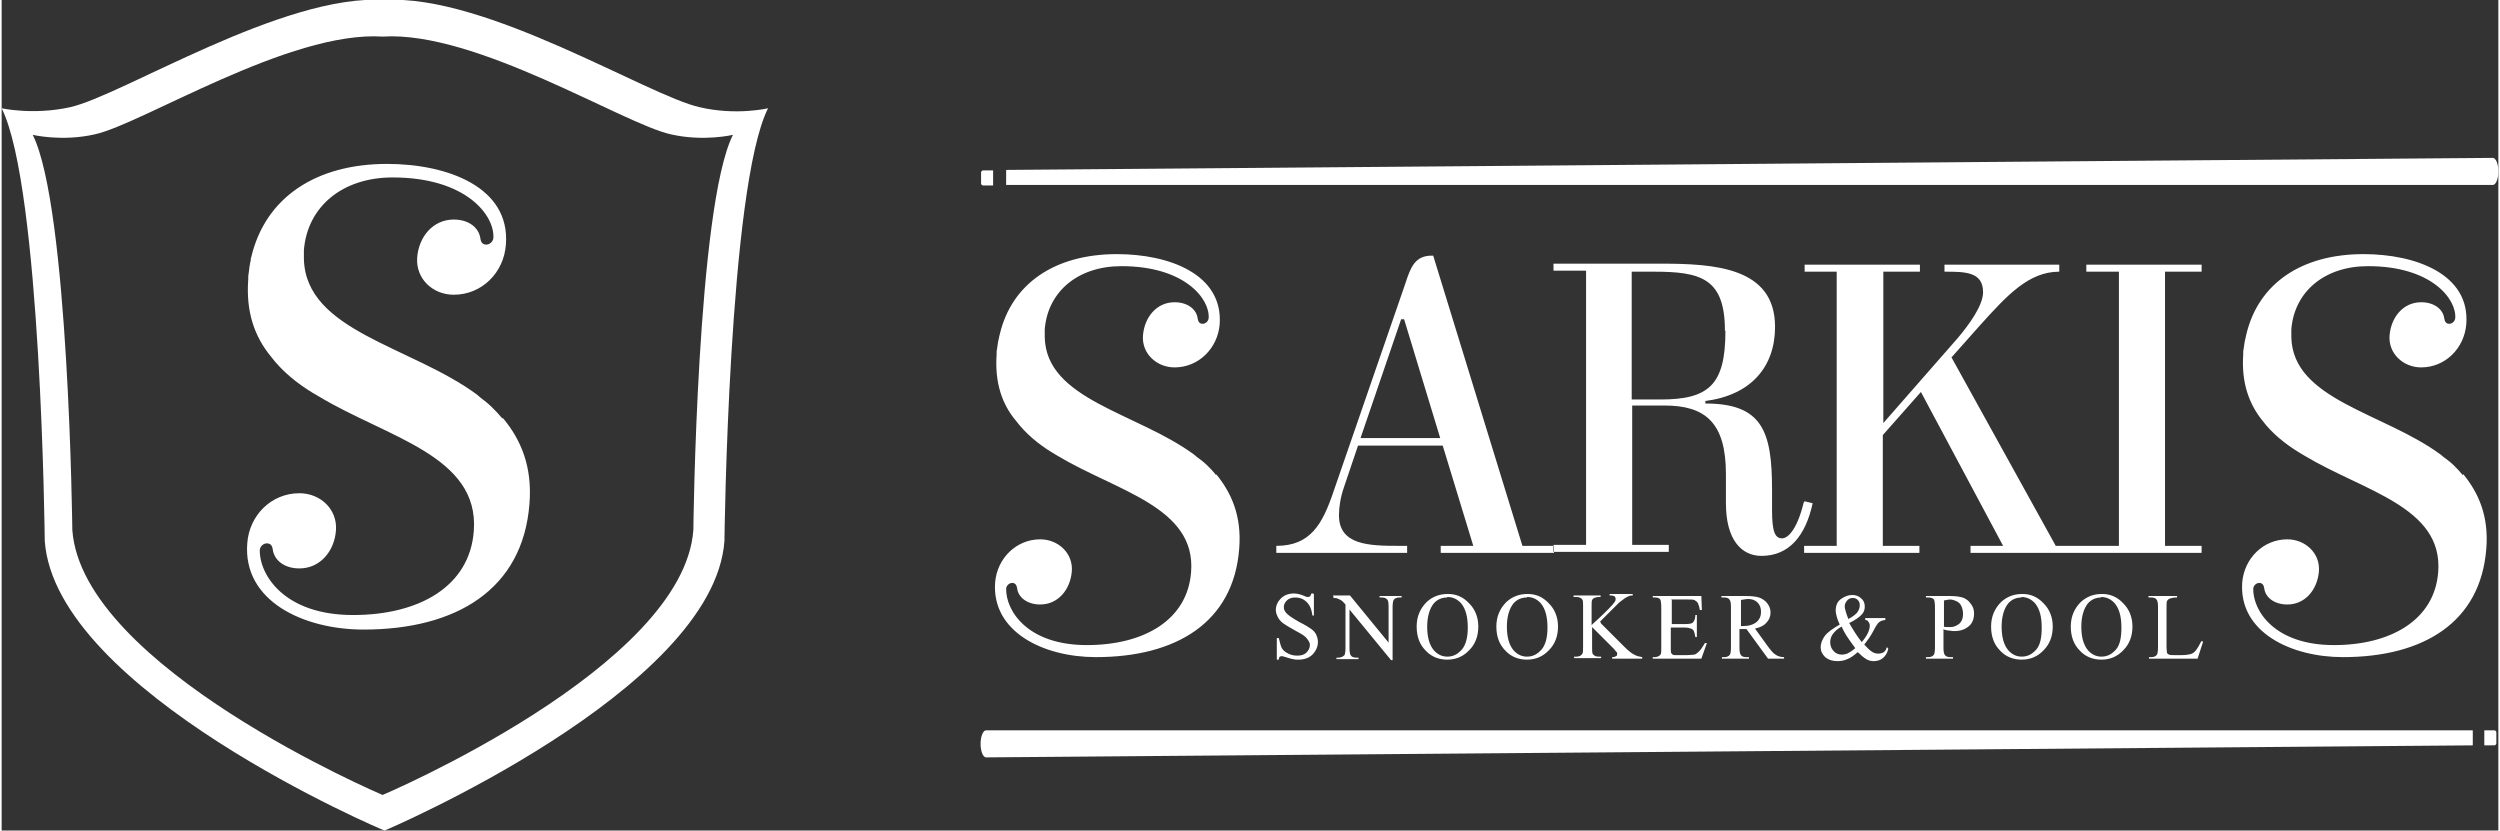 <?xml version="1.0" encoding="UTF-8"?>
<!DOCTYPE svg PUBLIC "-//W3C//DTD SVG 1.0//EN" "http://www.w3.org/TR/2001/REC-SVG-20010904/DTD/svg10.dtd">
<!-- Creator: CorelDRAW 2020 (64 Bit) -->
<svg xmlns="http://www.w3.org/2000/svg" xml:space="preserve" width="301px" height="100px" version="1.0" style="shape-rendering:geometricPrecision; text-rendering:geometricPrecision; image-rendering:optimizeQuality; fill-rule:evenodd; clip-rule:evenodd"
viewBox="0 0 4981 1657"
 xmlns:xlink="http://www.w3.org/1999/xlink"
 xmlns:xodm="http://www.corel.com/coreldraw/odm/2003">
 <rect x="0" y="0" width="4981" height="1657" fill="#333333" stroke="none"/>
 <defs>
  <style type="text/css">
   <![CDATA[
    .fil0 {fill:white}
   ]]>
  </style>
 </defs>
 <g id="Conteúdo_x0020_do_x0020_PowerClip">
  <path class="fil0" d="M1393 214c-104,-23 -426,-226 -629,-214 -203,-13 -524,191 -628,214 -73,16 -136,2 -136,2 79,157 86,863 86,863 21,300 678,579 678,578 0,0 657,-279 678,-578 0,0 8,-706 87,-863 0,0 -63,15 -136,-2zm3577 155l-2966 0 0 -30 2966 -24c6,0 11,12 11,27 0,15 -5,27 -11,27zm-60 579c0,0 -14,-18 -30,-30 -3,-2 -5,-4 -8,-6 -2,-2 -4,-3 -6,-5 -114,-84 -295,-109 -298,-234 0,-1 0,-1 0,-2 0,-4 0,-7 0,-11 0,-1 0,-1 0,-2 0,0 0,0 0,-1 6,-75 66,-126 153,-126 127,0 177,66 174,104 -1,7 -7,11 -12,11 -6,0 -9,-4 -10,-11 -2,-17 -19,-32 -46,-32 -36,0 -60,30 -63,66 -3,36 27,64 63,64 48,0 86,-38 90,-86 8,-100 -101,-140 -205,-140 -123,0 -210,58 -234,161 0,1 -1,3 -1,4 0,0 0,1 0,1 -2,7 -3,14 -4,22l0 0c0,2 -1,4 -1,6 0,1 0,2 0,3 0,1 0,2 0,3 -4,57 12,100 39,133l0 0c19,25 45,46 73,63 3,2 7,4 10,6 118,71 277,102 267,232 -7,96 -95,146 -208,146 -119,0 -162,-69 -161,-113 1,-7 7,-11 12,-11 6,0 9,4 10,11 2,17 19,32 46,32 36,0 60,-30 63,-66 3,-36 -27,-64 -63,-64 -48,0 -86,38 -90,86 -7,99 97,149 201,149 160,0 275,-69 286,-217 5,-64 -15,-110 -46,-148zm-2487 0c0,0 -14,-18 -30,-30 -3,-2 -5,-4 -8,-6 -2,-2 -4,-3 -6,-5 -114,-84 -295,-109 -298,-234 0,-1 0,-1 0,-2 0,-4 0,-7 0,-11 0,-1 0,-1 0,-2 0,0 0,0 0,-1 6,-75 66,-126 153,-126 127,0 177,66 174,104 -1,7 -7,11 -12,11 -6,0 -9,-4 -10,-11 -2,-17 -19,-32 -46,-32 -36,0 -60,30 -63,66 -3,36 27,64 63,64 48,0 86,-38 90,-86 7,-100 -101,-140 -205,-140 -123,0 -210,58 -234,161 0,1 -1,3 -1,4 0,0 0,1 0,1 -2,7 -3,14 -4,22l0 0c0,2 -1,4 -1,6 0,1 0,2 0,3 0,1 0,2 0,3 -4,57 11,100 39,133l0 0c19,25 44,46 72,63 3,2 7,4 10,6 118,71 277,102 267,232 -7,96 -94,146 -208,146 -119,0 -162,-69 -161,-113 1,-7 7,-11 12,-11 6,0 9,4 10,11 2,17 19,32 46,32 36,0 60,-30 63,-66 3,-36 -27,-64 -63,-64 -48,0 -86,38 -90,86 -7,99 97,149 201,149 160,0 275,-69 286,-217 5,-64 -15,-110 -46,-148zm1966 331l3 1 -11 34 -97 0 0 -3 5 0c5,0 9,-2 11,-5 1,-2 2,-7 2,-14l0 -81c0,-8 -1,-13 -3,-15 -2,-3 -6,-4 -11,-4l-5 0 0 -3 57 0 0 3c-7,0 -11,1 -14,2 -3,1 -5,3 -6,5 -1,2 -1,7 -1,14l0 79c0,5 1,9 1,11 1,1 2,2 4,3 2,1 6,1 14,1l9 0c10,0 16,-1 20,-2 4,-1 8,-4 11,-8 3,-4 6,-9 10,-17zm-198 -94c16,0 30,6 42,19 12,12 18,28 18,46 0,19 -6,35 -18,47 -12,13 -27,19 -44,19 -17,0 -32,-6 -43,-18 -12,-12 -18,-28 -18,-48 0,-20 7,-36 20,-49 12,-11 26,-16 42,-16zm-2 7c-11,0 -20,4 -27,12 -8,10 -13,26 -13,46 0,20 4,36 13,47 7,8 16,13 27,13 12,0 21,-5 29,-14 8,-9 11,-24 11,-44 0,-21 -4,-37 -13,-48 -7,-8 -16,-13 -28,-13zm-157 -7c16,0 30,6 42,19 12,12 18,28 18,46 0,19 -6,35 -18,47 -12,13 -27,19 -44,19 -17,0 -32,-6 -43,-18 -12,-12 -18,-28 -18,-48 0,-20 7,-36 20,-49 12,-11 26,-16 42,-16zm-2 7c-11,0 -20,4 -27,12 -8,10 -13,26 -13,46 0,20 4,36 13,47 7,8 16,13 27,13 12,0 21,-5 29,-14 8,-9 11,-24 11,-44 0,-21 -4,-37 -13,-48 -7,-8 -16,-13 -28,-13zm-156 63l0 37c0,8 1,13 3,15 2,3 6,4 11,4l5 0 0 3 -54 0 0 -3 5 0c5,0 9,-2 11,-5 1,-2 2,-6 2,-14l0 -81c0,-8 -1,-13 -2,-15 -3,-3 -6,-4 -11,-4l-5 0 0 -3 46 0c11,0 20,1 27,3 6,2 12,6 16,12 5,6 7,12 7,20 0,10 -3,19 -10,25 -7,6 -16,10 -29,10 -3,0 -6,0 -10,-1 -4,0 -7,-1 -11,-2zm0 -5c3,1 6,1 9,1 3,0 5,0 6,0 6,0 12,-3 17,-7 5,-5 7,-11 7,-19 0,-5 -1,-11 -3,-15 -2,-5 -5,-8 -9,-10 -4,-2 -9,-4 -14,-4 -3,0 -7,1 -12,2l0 52zm-155 -17l39 0 0 4c-5,0 -9,2 -12,4 -3,2 -7,8 -12,18 -5,10 -12,19 -18,27 6,6 10,11 15,14 4,3 9,4 13,4 4,0 8,-1 11,-3 3,-2 5,-6 6,-10l3 3c-2,9 -6,15 -11,19 -5,4 -11,6 -18,6 -5,0 -10,-1 -15,-4 -5,-3 -11,-8 -17,-14 -8,7 -15,12 -21,14 -6,3 -13,4 -20,4 -10,0 -18,-3 -24,-8 -6,-6 -9,-12 -9,-20 0,-7 3,-15 8,-22 5,-7 16,-15 30,-23 -3,-6 -5,-12 -6,-16 -1,-4 -2,-8 -2,-12 0,-11 4,-19 12,-24 6,-4 13,-7 21,-7 7,0 13,2 18,7 5,4 7,10 7,16 0,7 -2,12 -7,17 -5,5 -12,10 -24,16 8,14 16,27 25,38 11,-13 16,-24 16,-33 0,-3 -1,-5 -3,-8 -1,-2 -3,-3 -6,-3l0 -4zm-35 2c8,-4 13,-8 17,-12 4,-5 6,-10 6,-15 0,-5 -1,-8 -4,-11 -3,-3 -6,-4 -10,-4 -5,0 -9,2 -12,6 -3,4 -4,7 -4,11 0,3 1,6 2,10 1,4 3,9 6,17zm14 58c-8,-11 -14,-19 -17,-24 -3,-5 -7,-11 -10,-19 -8,4 -13,9 -17,14 -4,5 -6,11 -6,17 0,7 2,12 6,17 4,5 10,8 17,8 4,0 8,-1 11,-2 4,-2 9,-5 15,-10zm-140 21l-34 0 -43 -59c-3,0 -6,0 -8,0 -1,0 -2,0 -3,0 -1,0 -2,0 -3,0l0 37c0,8 1,13 3,15 2,3 6,4 11,4l5 0 0 3 -54 0 0 -3 5 0c5,0 9,-2 11,-5 1,-2 2,-6 2,-14l0 -81c0,-8 -1,-13 -3,-15 -2,-3 -6,-4 -11,-4l-5 0 0 -3 46 0c13,0 23,1 29,3 6,2 12,6 16,11 4,5 7,11 7,19 0,8 -3,15 -8,20 -5,6 -13,10 -23,12l26 36c6,8 11,14 15,16 4,3 10,5 17,5l0 3zm-89 -65c1,0 2,0 3,0 1,0 2,0 2,0 12,0 21,-3 27,-8 6,-5 9,-12 9,-20 0,-8 -2,-14 -7,-19 -5,-5 -11,-7 -19,-7 -4,0 -8,1 -14,2l0 52zm-137 -54l0 50 28 0c7,0 12,-1 14,-3 3,-3 5,-8 5,-15l3 0 0 44 -3 0c-1,-6 -2,-10 -3,-12 -1,-2 -3,-4 -6,-5 -3,-1 -6,-2 -12,-2l-28 0 0 41c0,6 0,9 1,10 1,1 1,2 3,3 1,1 4,1 7,1l21 0c7,0 12,-1 15,-1 3,-1 6,-3 9,-6 4,-4 8,-10 12,-17l4 0 -11 31 -97 0 0 -3 4 0c3,0 6,-1 8,-2 2,-1 3,-3 4,-4 1,-2 1,-6 1,-12l0 -82c0,-8 -1,-13 -2,-15 -2,-3 -6,-4 -11,-4l-4 0 0 -3 97 0 1 28 -4 0c-1,-7 -3,-11 -4,-14 -2,-3 -4,-4 -7,-6 -3,-1 -7,-1 -13,-1l-34 0zm-141 49l46 46c8,8 14,13 20,16 5,3 11,4 16,5l0 3 -60 0 0 -3c4,0 6,-1 8,-2 2,-1 2,-3 2,-4 0,-2 0,-3 -1,-4 -1,-1 -3,-3 -6,-7l-43 -43 0 40c0,6 0,11 1,13 1,2 2,3 4,4 3,2 6,2 9,2l4 0 0 3 -54 0 0 -3 5 0c5,0 9,-2 11,-5 2,-2 2,-7 2,-14l0 -81c0,-6 0,-11 -1,-13 -1,-2 -2,-3 -4,-4 -3,-2 -6,-2 -9,-2l-5 0 0 -3 54 0 0 3 -4 0c-3,0 -6,1 -9,2 -2,1 -3,2 -4,4 -1,2 -1,6 -1,12l0 38c1,-1 5,-5 13,-12 18,-17 29,-28 33,-34 2,-3 2,-5 2,-7 0,-1 -1,-3 -2,-4 -1,-1 -4,-2 -7,-2l-3 0 0 -3 46 0 0 3c-3,0 -5,0 -7,1 -2,1 -5,2 -8,4 -3,2 -7,5 -12,9 -1,1 -8,8 -19,19l-19 19zm-146 -59c16,0 30,6 42,19 12,12 18,28 18,46 0,19 -6,35 -18,47 -12,13 -27,19 -44,19 -17,0 -32,-6 -43,-18 -12,-12 -18,-28 -18,-48 0,-20 7,-36 20,-49 12,-11 26,-16 42,-16zm-2 7c-11,0 -20,4 -27,12 -8,10 -13,26 -13,46 0,20 4,36 13,47 7,8 16,13 27,13 12,0 21,-5 29,-14 8,-9 12,-24 12,-44 0,-21 -4,-37 -13,-48 -7,-8 -16,-13 -28,-13zm-157 -7c16,0 30,6 42,19 12,12 18,28 18,46 0,19 -6,35 -18,47 -12,13 -27,19 -44,19 -17,0 -32,-6 -43,-18 -12,-12 -18,-28 -18,-48 0,-20 7,-36 20,-49 12,-11 26,-16 42,-16zm-2 7c-11,0 -20,4 -27,12 -8,10 -13,26 -13,46 0,20 4,36 13,47 7,8 16,13 27,13 12,0 21,-5 29,-14 8,-9 12,-24 12,-44 0,-21 -4,-37 -13,-48 -7,-8 -16,-13 -28,-13zm-228 -4l34 0 77 94 0 -72c0,-8 -1,-13 -3,-14 -2,-3 -6,-4 -11,-4l-4 0 0 -3 44 0 0 3 -5 0c-5,0 -9,2 -11,5 -1,2 -2,7 -2,14l0 106 -3 0 -83 -101 0 77c0,8 1,13 3,15 2,3 6,4 11,4l4 0 0 3 -44 0 0 -3 4 0c5,0 9,-2 12,-5 1,-2 2,-7 2,-14l0 -87c-4,-4 -6,-7 -8,-8 -2,-1 -5,-3 -8,-4 -2,-1 -5,-1 -8,-1l0 -3zm-38 -3l0 43 -3 0c-1,-8 -3,-15 -6,-20 -3,-5 -7,-9 -12,-12 -5,-3 -11,-4 -17,-4 -6,0 -12,2 -16,6 -4,4 -6,8 -6,13 0,4 1,7 4,11 4,5 13,11 27,19 12,6 20,11 24,14 4,3 8,7 10,12 2,5 3,9 3,14 0,9 -4,18 -11,25 -7,7 -17,10 -28,10 -4,0 -7,0 -10,-1 -2,0 -6,-1 -12,-3 -6,-2 -10,-3 -11,-3 -2,0 -3,1 -4,1 -1,1 -2,3 -2,6l-4 0 0 -43 4 0c2,9 4,16 6,20 3,5 7,8 13,11 6,3 12,4 18,4 8,0 14,-2 18,-6 4,-4 7,-9 7,-15 0,-3 -1,-6 -3,-9 -2,-3 -4,-6 -8,-9 -2,-2 -9,-6 -20,-12 -11,-6 -19,-11 -23,-14 -5,-4 -8,-8 -10,-12 -2,-4 -4,-9 -4,-14 0,-9 4,-17 10,-23 7,-7 16,-10 26,-10 7,0 14,2 21,5 4,2 6,2 7,2 2,0 3,-1 4,-1 1,-1 2,-3 3,-6l3 0zm175 -548l5 0 72 237 -159 0 81 -237zm143 452l-65 0 0 14 226 0 0 -14 -63 0 -178 -579 -3 0c-33,0 -42,23 -52,54l-144 417c-22,65 -46,108 -114,108l0 14 261 0 0 -14 -15 0c-60,0 -121,-1 -121,-61 0,-16 3,-36 10,-56l28 -83 169 0 61 200zm503 -429c0,108 -33,137 -130,137l-57 0 0 -255 44 0c94,0 142,13 142,118zm156 343c-12,50 -30,71 -43,71 -14,0 -20,-13 -20,-56l0 -41c0,-116 -19,-172 -133,-172l0 -5c92,-12 139,-69 139,-148 0,-119 -121,-126 -229,-126l-213 0 0 14 65 0 0 547 -65 0 0 14 230 0 0 -14 -73 0 0 -278 64 0c82,0 123,34 123,137l0 58c0,73 31,105 71,105 55,0 88,-40 102,-105l-16 -4zm66 -461l0 547 -65 0 0 14 230 0 0 -14 -73 0 0 -221 76 -86 164 307 -65 0 0 14 231 0 2 0 228 0 0 -14 -73 0 0 -547 73 0 0 -14 -230 0 0 14 65 0 0 547 -63 0 -2 0 -61 0 -208 -376 56 -63c55,-61 98,-108 159,-108l0 -14 -229 0 0 14c41,0 77,0 77,41 0,27 -29,66 -51,92l-148 169 0 -302 73 0 0 -14 -230 0 0 14 65 0zm-1697 915l2966 0 0 30 -2966 24c-6,0 -11,-12 -11,-27 0,-15 5,-27 11,-27zm2989 0l20 0c2,0 4,2 4,4l0 22c0,2 -2,4 -4,4l-20 0 0 -30zm-2975 -1087l-20 0c-2,0 -4,-2 -4,-4l0 -22c0,-2 2,-4 4,-4l20 0 0 30zm-979 465c0,0 -17,-21 -35,-35 -3,-2 -6,-5 -9,-7 -2,-2 -5,-4 -7,-6 -132,-97 -341,-126 -345,-270 0,-1 0,-1 0,-2 0,-4 0,-8 0,-13 0,-1 0,-1 0,-2 0,0 0,0 0,-1 7,-87 77,-145 177,-145 147,0 204,76 201,121 -1,8 -8,13 -14,13 -7,0 -11,-4 -12,-13 -3,-20 -22,-37 -53,-37 -42,0 -70,35 -73,76 -3,42 31,74 73,74 56,0 100,-44 104,-100 9,-115 -117,-161 -237,-161 -142,0 -243,67 -271,186 -1,2 -1,3 -1,5 0,0 0,1 0,1 -2,8 -3,16 -4,25l0 0c0,2 -1,5 -1,7 0,1 0,2 0,3 0,1 0,2 0,3 -5,66 13,115 45,154l0 0c22,29 51,53 84,73 4,2 8,5 12,7 136,82 320,118 309,268 -8,111 -109,168 -241,168 -137,0 -187,-80 -186,-130 1,-8 8,-13 14,-13 7,0 11,4 12,13 3,20 22,37 53,37 42,0 70,-35 73,-76 3,-42 -31,-74 -73,-74 -56,0 -100,44 -104,100 -9,115 112,172 232,172 185,0 318,-80 331,-251 6,-74 -17,-128 -53,-171zm336 -567c-95,-21 -389,-207 -575,-195 -186,-12 -479,174 -574,195 -66,15 -124,1 -124,1 72,143 79,788 79,788 19,274 619,529 619,529 0,0 601,-255 620,-529 0,0 7,-645 79,-788 0,0 -58,14 -124,-1z"/>
 </g>
</svg>
